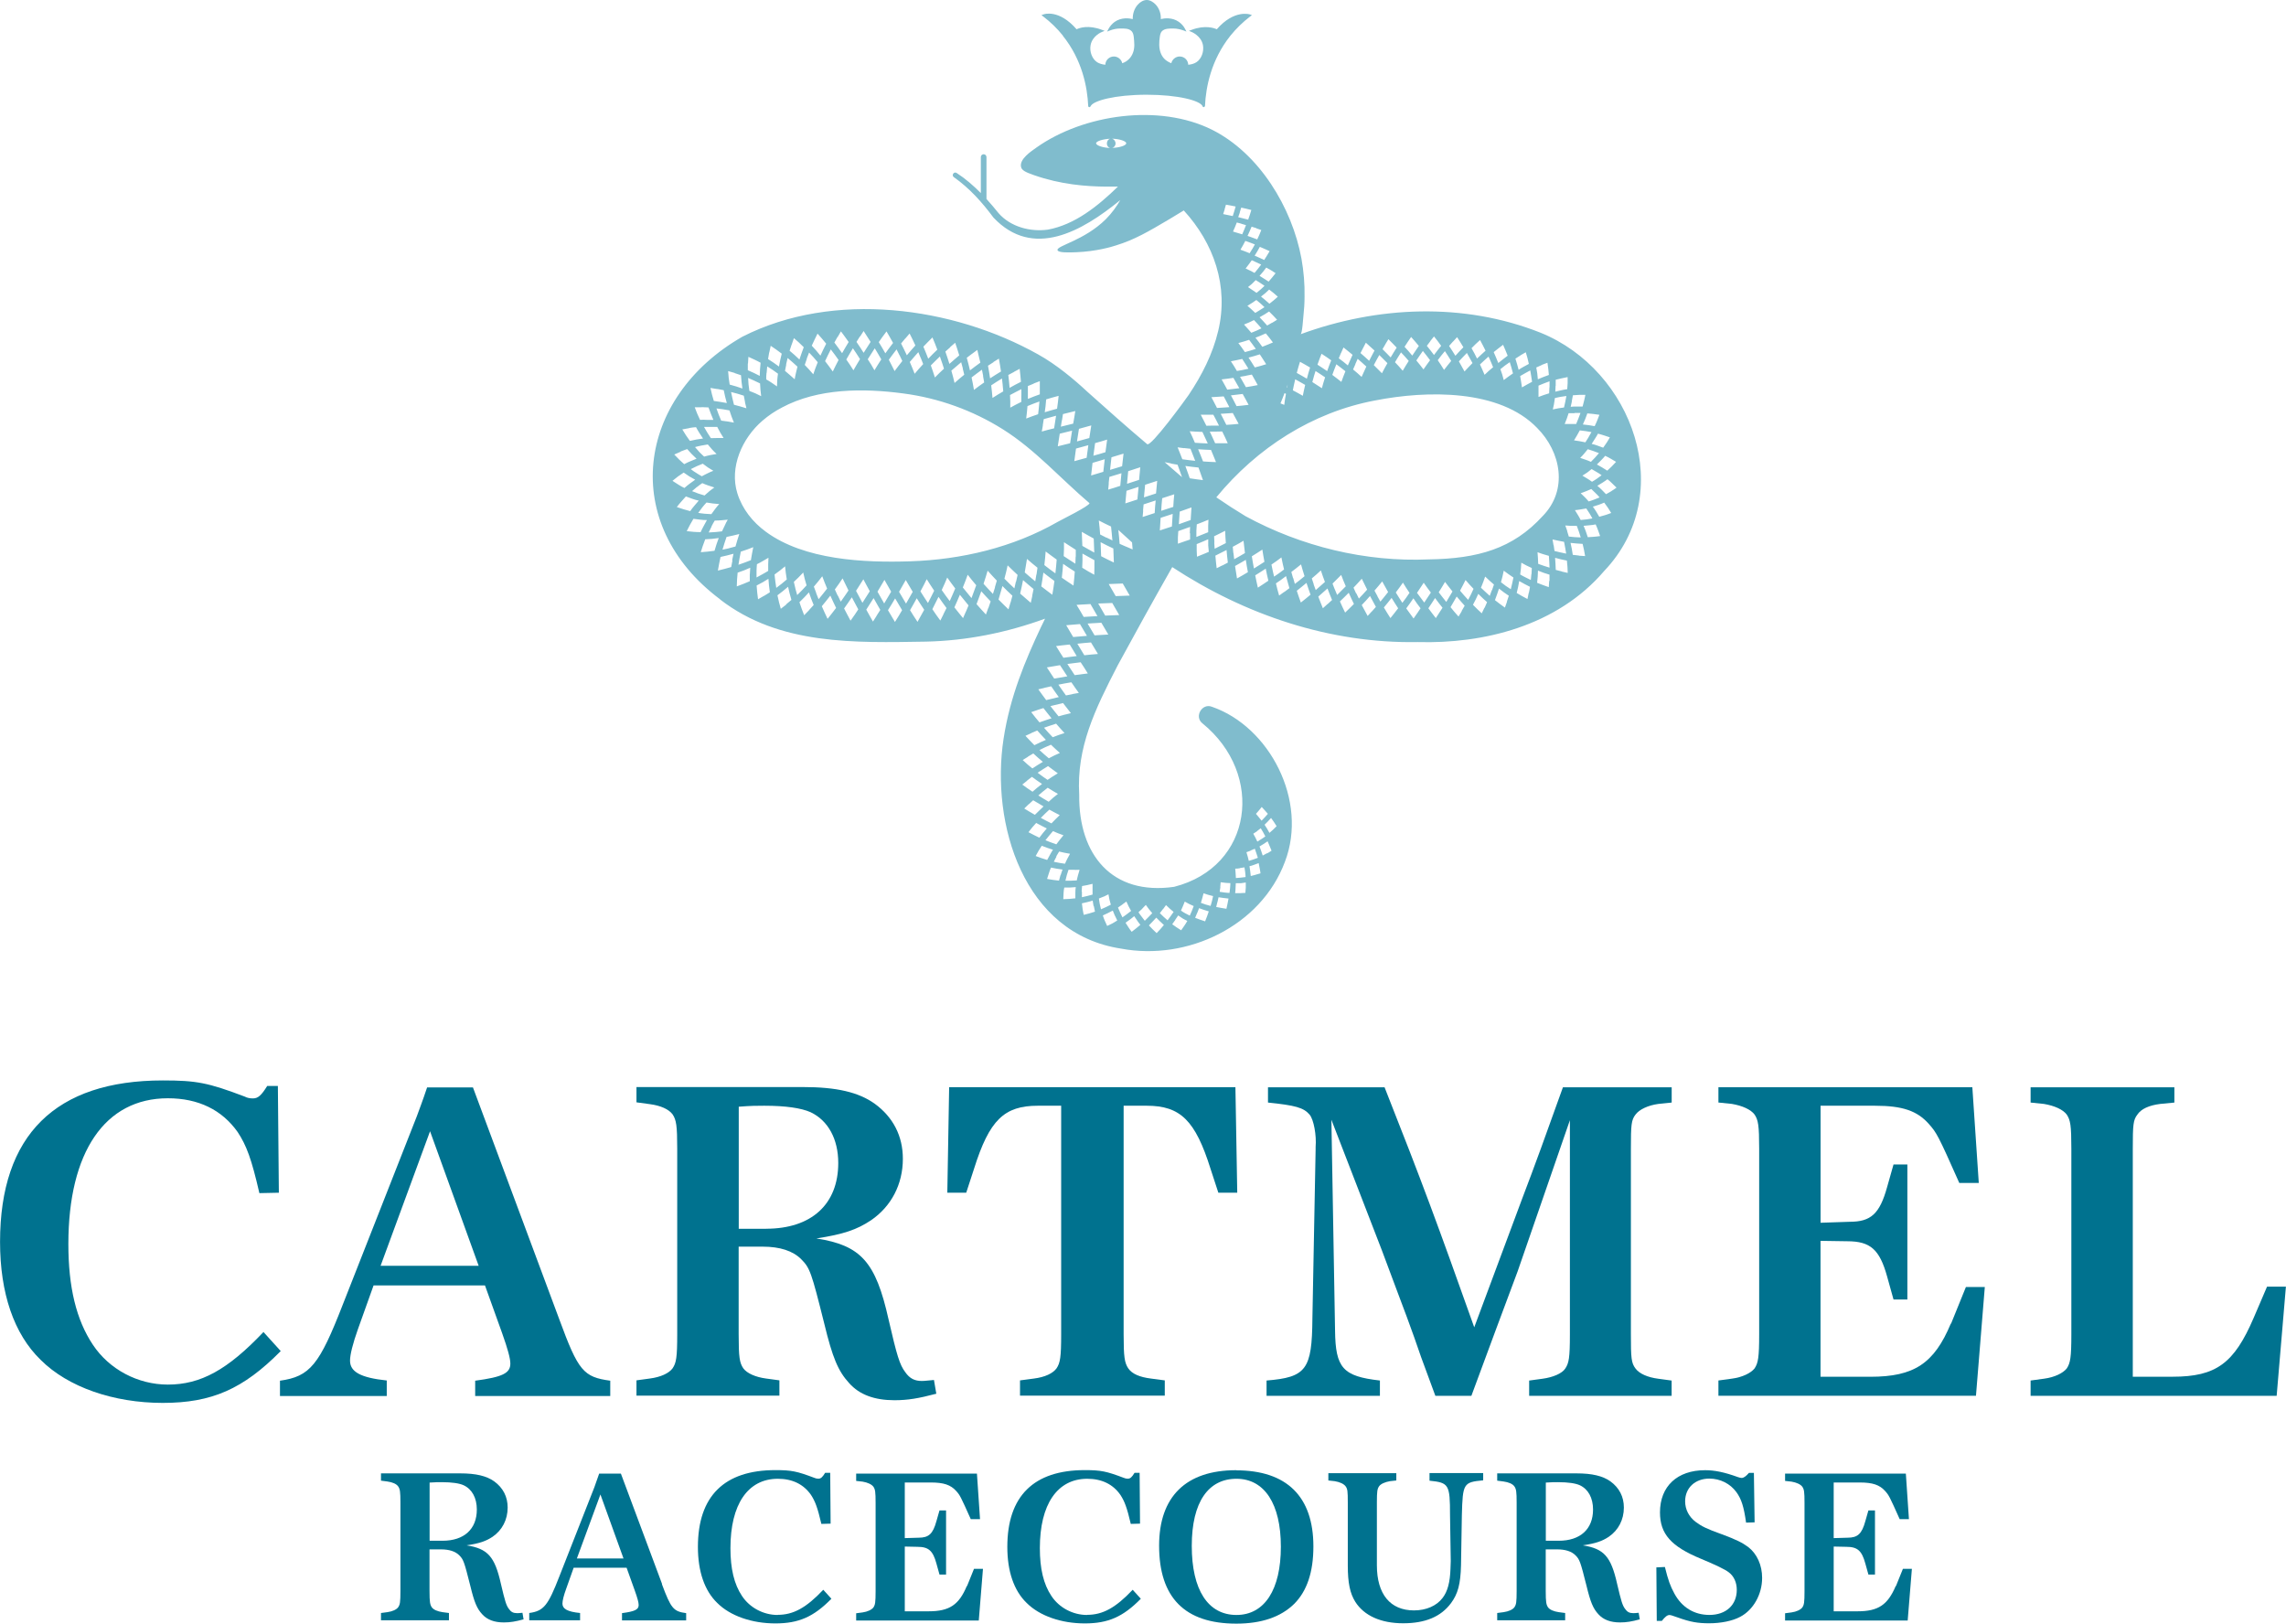 <svg viewBox="0 0 511.63 363.38" xmlns="http://www.w3.org/2000/svg" id="Layer_1"><defs><style>.cls-1{fill:#00728f;}.cls-2{fill:#80bccd;}</style></defs><path d="M237.87,8c4.33,5.39,5.49,11.48,5.68,15.71,0,.16,.13,.28,.28,.28h0s.22-.09,.25-.19c.47-1.25,5.49-2.6,12.54-2.6s12.07,1.32,12.54,2.6c.03,.13,.16,.19,.25,.19h0s.28-.13,.28-.28c.19-4.23,1.38-10.32,5.68-15.71,1.29-1.6,2.79-3.07,4.45-4.33l.38-.28-.44-.16s-3.51-1.19-7.43,3.32c-.6-.28-2.63-1-5.64,.13l-.6,.22,.6,.25s2.13,.85,2.54,2.92c.28,1.47-.34,3.14-1.47,3.86-.53,.34-1.16,.5-1.82,.56-.03-1.03-.88-1.85-1.91-1.85-.91,0-1.69,.66-1.88,1.51-.63-.25-1.19-.6-1.6-1.03-.69-.75-1.07-1.79-1.1-3.07,0-.6,.03-1.22,.13-1.82,.06-.44,.16-.91,.47-1.25,.63-.63,1.66-.6,2.57-.6,.78,0,1.57,.19,2.29,.44l.63,.25-.31-.6c-.34-.66-.82-1.16-1.38-1.57-1.51-1.07-3.26-.82-4.05-.63,.06-1.19-.34-2.35-1.1-3.2-.6-.66-1.35-1.07-2.04-1.07s-1.44,.38-2.04,1.07c-.75,.85-1.13,2.01-1.1,3.2-.78-.19-2.54-.44-4.05,.63-.56,.41-1.03,.94-1.38,1.57l-.31,.6,.63-.25c.75-.28,1.51-.44,2.29-.44,.91,0,1.94-.06,2.57,.6,.31,.34,.41,.78,.47,1.25,.06,.6,.13,1.19,.13,1.82,0,1.29-.41,2.32-1.1,3.07-.44,.47-.97,.82-1.6,1.03-.19-.85-.97-1.51-1.88-1.51-1.03,0-1.88,.82-1.91,1.85-.66-.06-1.32-.25-1.82-.56-1.13-.72-1.76-2.38-1.47-3.86,.41-2.07,2.45-2.89,2.54-2.92l.6-.25-.6-.22c-3.01-1.16-5.05-.44-5.68-.13-3.95-4.55-7.31-3.39-7.43-3.32l-.44,.16,.38,.28c1.66,1.25,3.17,2.73,4.45,4.33h-.03Z" class="cls-2"></path><path d="M161.16,134.16c13.3,10.29,30.23,9.69,46.04,9.44,9.09-.19,18.13-2.01,26.69-5.14-.28,.63-.6,1.25-.91,1.88-3.51,7.46-6.93,15.56-8.37,24.99-2.92,19.04,4.42,43.65,26.31,46.98,14.77,2.79,31.3-5.02,36.66-19.44,5.24-13.67-3.48-30.26-16.34-34.69-2.2-.88-4.05,2.23-2.1,3.73,13.96,11.35,11.29,32.08-6.37,36.57-13.89,1.98-21.39-7.18-21.23-20.6-.63-10.6,3.51-19.07,8.62-28.98,3.83-7.06,8.03-14.65,12.2-21.98,16.28,10.69,35.31,17.15,54.98,16.78,14.55,.41,31.11-3.51,41.71-15.93,16.43-17.28,6.43-44.94-14.27-53.31-17.25-6.84-36.5-5.96-53.69,.34,.38-.16,.56-3.64,.63-4.11,.16-1.44,.25-2.85,.25-4.3,.06-2.82-.19-5.68-.69-8.5-2.1-11.42-9.44-23.58-20.07-28.88-11.76-5.83-28.6-3.48-39.2,3.98-1.19,.85-3.95,2.63-3.48,4.42,.16,.63,.78,1.07,2.88,1.79,5.99,2.1,11.67,2.54,16.25,2.57h2.54c-4.52,4.39-9.66,8.53-15.71,9.63-3.92,.53-8.34-.63-11.01-3.7-.85-1.07-1.76-2.13-2.7-3.17v.31c0,.19-.06,.34-.19,.44,.13-.13,.19-.28,.19-.44v-9.69c0-.34-.28-.63-.63-.63s-.63,.28-.63,.63v8.06c-1.66-1.66-3.45-3.23-5.39-4.48-.63-.44-1.25,.5-.66,.91,3.51,2.48,6.27,5.55,8.88,9.06,8.84,9.35,19.79,3.1,28.38-3.92-.82,1.41-1.82,2.85-3.23,4.27-4.83,4.8-11.07,5.93-10.82,6.93,.16,.63,2.57,.53,4.27,.47,4.45-.19,7.81-1.19,8.78-1.51,4.2-1.29,7.28-3.1,12.01-5.9,.75-.44,1.85-1.13,3.2-1.94,6.71,7.34,10.1,16.9,7.71,26.94-1.22,5.17-3.67,9.97-6.62,14.36-.66,.97-8.47,11.7-9.28,11.01-4.55-3.83-8.97-7.78-13.39-11.73-2.85-2.67-6.96-6.12-11.04-8.37-19-10.66-45.69-14.36-66.17-3.95-23.8,13.64-27.63,41.87-4.95,58.8h-.03ZM245.31,32.08c0-.5,1.66-.97,3.17-1.03-.44,.09-.75,.53-.75,1.07,0,.5,.31,.91,.75,1-1.47-.03-3.14-.53-3.14-1.03h-.03Zm3.58,1.03c.44-.09,.78-.5,.78-1,0-.53-.34-.94-.78-1.07,1.51,.03,3.17,.5,3.17,1.03s-1.66,1-3.17,1.03Zm-84.96,92.33l-.28,1.47-1.47,.41-1.51,.38,.28-1.54,.31-1.51,1.47-.34,1.44-.38-.31,1.47,.06,.03Zm-3.42-29.92c.22,.44,.47,.85,.69,1.29l.75,1.22h-1.41l-1.44,.03-.78-1.22-.75-1.29h2.98l-.03-.03Zm-.16-4.11l1.47,.19,1.44,.25,.47,1.38,.53,1.35-1.41-.25-1.44-.19-.56-1.35-.5-1.38Zm-1.91,8.09l.94,1.1c.31,.34,.66,.69,1,1l-1.41,.25c-.47,.09-.91,.22-1.38,.34-.34-.31-.72-.66-1.07-1.03l-.97-1.1c.47-.13,.94-.25,1.44-.34l1.44-.25v.03Zm-1.16,4.27c.38,.28,.75,.56,1.16,.85,.41,.25,.82,.5,1.22,.75-.44,.16-.88,.34-1.29,.56-.44,.19-.85,.44-1.29,.66-.41-.22-.85-.47-1.25-.75-.41-.25-.85-.53-1.22-.85l1.35-.66c.44-.19,.88-.38,1.35-.56h-.03Zm-1.29,5.24c.38-.31,.75-.6,1.19-.88,.44,.19,.88,.38,1.35,.53s.91,.31,1.35,.44c-.38,.28-.78,.56-1.13,.85l-1.07,.94-1.41-.44c-.47-.16-.94-.34-1.38-.53l1.13-.97-.03,.06Zm2.1,3.45c.47,.09,.94,.16,1.44,.22l1.44,.13c-.31,.34-.63,.72-.91,1.1l-.85,1.16-1.47-.09c-.5-.03-.97-.13-1.47-.19l.88-1.19c.28-.38,.63-.75,.97-1.13h-.03Zm1.16,5.33c.22-.44,.47-.88,.72-1.29,.47,0,.97,0,1.47-.06l1.44-.13c-.25,.41-.47,.85-.66,1.29l-.63,1.32-1.47,.16-1.51,.09,.66-1.35-.03-.03Zm3.92,4.92l-1.47,.31,.44-1.44,.47-1.41,1.44-.31,1.41-.34-.44,1.38-.41,1.41-1.44,.38v.03Zm4.64,5.83v1.54l-1.44,.6-1.47,.56,.06-1.54,.13-1.54,1.41-.5,1.41-.6-.09,1.51v-.03Zm.5-4.64l-.25,1.47-1.38,.53-1.41,.5,.25-1.47,.28-1.47,1.41-.47,1.38-.53-.28,1.44Zm2.7,9.44l-1.35,.78-.19-1.54c-.06-.5-.09-1.03-.13-1.54,.44-.22,.88-.47,1.35-.72l1.29-.78,.13,1.51c.06,.5,.13,1,.19,1.51-.44,.28-.88,.56-1.32,.82l.03-.03Zm-1.69-4.05v-1.51c0-.5,.06-1,.09-1.51,.44-.22,.88-.44,1.29-.69l1.29-.75-.06,1.47v1.47c-.44,.28-.85,.5-1.29,.75l-1.32,.72v.03Zm4.2,.75c-.06-.5-.13-.97-.16-1.47l1.19-.88,1.16-.94,.16,1.47,.22,1.47-1.16,.97-1.19,.91-.22-1.51v-.03Zm2.45,5.27l-1.22,.94-.41-1.51-.34-1.51,1.22-.94,1.16-.97,.34,1.47,.41,1.47-1.19,1,.03,.03Zm2.04-3.64l-.34-1.44,1.07-1.03,1.03-1.07,.34,1.44,.41,1.44-1.03,1.1-1.07,1.07-.41-1.47v-.03Zm3.07,4.89l-1.1,1.13-.56-1.47-.5-1.44,1.1-1.1,1.03-1.1,.5,1.41,.56,1.41-1.03,1.13v.03Zm1.6-3.86l-.53-1.41,.97-1.16,.91-1.16,.53,1.38,.56,1.38-.94,1.19-.97,1.19-.56-1.41h.03Zm3.51,4.58l-.97,1.22-.66-1.41-.63-1.41,.97-1.19,.94-1.19,.63,1.38,.66,1.38-.94,1.22Zm1.29-3.98l-.63-1.38,.88-1.22,.85-1.25,.66,1.35,.66,1.35-.85,1.25-.88,1.25-.66-1.38-.03,.03Zm3.76,4.36l-.88,1.25-.72-1.35-.72-1.38,.88-1.25,.85-1.25,.72,1.35,.72,1.35-.85,1.29h0Zm1.79-2.73l-.72-1.35-.72-1.35,.82-1.29,.82-1.29,.72,1.35,.72,1.32-.82,1.29-.82,1.29v.03Zm3.17,2.89l-.82,1.29-.75-1.32-.75-1.35,.82-1.29,.82-1.29,.75,1.32,.75,1.32-.82,1.29v.03Zm1.69-2.76l-.75-1.32-.75-1.32,.78-1.32,.78-1.32,.75,1.32,.75,1.32-.78,1.32-.78,1.32Zm3.23,2.82l-.82,1.32-.78-1.32-.78-1.32,.82-1.32,.78-1.32,.78,1.32,.78,1.32-.78,1.32Zm1.66-2.79l-.78-1.32-.78-1.32,.75-1.32,.75-1.32,.78,1.32,.78,1.32-.75,1.32-.75,1.32Zm3.32,2.73l-.75,1.35-.85-1.29-.82-1.32,.75-1.32,.75-1.35,.82,1.29,.85,1.29-.75,1.35Zm1.57-2.89l-.85-1.29-.82-1.29,.72-1.35,.69-1.38,.82,1.29,.85,1.29-.69,1.38-.69,1.35h-.03Zm3.48,2.57l-.69,1.38-.91-1.25-.88-1.29,.69-1.38,.69-1.38,.88,1.25,.91,1.25-.69,1.38v.03Zm1.41-2.98l-.91-1.22-.88-1.25,.63-1.38,.6-1.41,.88,1.22,.91,1.22-.6,1.41-.63,1.41Zm3.61,2.38l-.63,1.44-.97-1.19-.97-1.22,.63-1.41,.6-1.41,.97,1.19,.97,1.19-.6,1.44v-.03Zm1.79-4.48l-.53,1.44-.97-1.19-.97-1.19,.56-1.41,.53-1.44,.94,1.19,.97,1.16-.53,1.44h0Zm3.23,3.64l-.53,1.47-1.07-1.16-1.03-1.16,.53-1.44,.53-1.44,1.03,1.13,1.07,1.13-.5,1.47h-.03Zm1.51-4.61l-.47,1.47-1.07-1.13-1.03-1.13,.47-1.47,.44-1.47,1.03,1.13,1.03,1.1-.44,1.51h.03Zm3.45,3.42l-.44,1.51-1.13-1.1-1.1-1.1,.44-1.51,.44-1.51,1.1,1.1,1.13,1.07-.41,1.51-.03,.03Zm1.22-4.7l-.34,1.51-1.13-1.07-1.1-1.1,.38-1.47,.34-1.51,1.1,1.07,1.13,1.07-.34,1.51h-.03Zm3.67,3.2l-.34,1.54-1.19-1.03-1.19-1.03,.34-1.51,.31-1.51,1.16,1,1.19,1-.31,1.54h.03Zm.91-4.77l-.25,1.51-1.19-1-1.16-1,.25-1.51,.25-1.51,1.16,1,1.19,.97-.22,1.54h-.03Zm1.1,2.63l.25-1.54,.22-1.54,1.22,.94,1.25,.94-.22,1.54-.25,1.54-1.25-.94-1.22-.94Zm10.51-8.31l-1.32-.75-.06-1.57-.06-1.57,1.32,.75,1.35,.75,.06,1.57,.06,1.57-1.35-.75Zm1.38,2.51v1.6l-.03,1.6-1.35-.75-1.35-.82,.06-1.57v-1.6l1.35,.75,1.35,.75-.03,.03Zm-2.45,9.85l1.57-.09,.78,1.35,.78,1.35-1.54,.09-1.54,.09-.78-1.35-.82-1.35,1.54-.09Zm-.78,4.39l.78,1.32,.78,1.32-1.54,.13-1.54,.13-.78-1.32-.78-1.32,1.54-.13,1.54-.13Zm-.97-15.08l-.06,1.57-1.32-.85-1.29-.85,.06-1.57v-1.54l1.32,.85,1.32,.85v1.54h-.03Zm-1.51,2.48l1.32,.85-.13,1.57-.16,1.57-1.32-.88-1.29-.88,.16-1.57,.13-1.54,1.29,.88Zm-1.32,17.34l1.51-.16,.78,1.29,.78,1.29-1.51,.19-1.47,.19-.82-1.29-.82-1.32,1.51-.19h.03Zm.97,6.96l-1.47,.25-1.47,.25-.82-1.25-.82-1.25,1.47-.25,1.47-.25,.82,1.25,.82,1.25Zm-2.51-24.62l-.16,1.57-1.25-.91-1.22-.94,.16-1.51,.13-1.54,1.22,.91,1.25,.91-.13,1.54v-.03Zm-2.54,27.16l1.44-.31,.85,1.22,.85,1.19-1.41,.34-1.41,.34-.88-1.19-.88-1.22,1.44-.34v-.03Zm1.38,12.76l1,.94,1,.91-1.25,.56-1.22,.63-1.07-.91-1.03-.94,1.29-.63,1.29-.56h0Zm-.6-2.73l-.94-1.07,1.35-.47,1.35-.44,.94,1.07,.94,1.03-1.32,.44-1.32,.5-.97-1.03-.03-.03Zm-.03,7.53l1.1,.82,1.07,.78-1.16,.72-1.13,.75-1.13-.78-1.1-.82,1.16-.75,1.16-.72h.03Zm-1.16,5.68l1.07-.85,1.16,.72,1.13,.66-1.07,.85-1,.91-1.16-.69-1.16-.72,1.03-.88h0Zm1.44,4.05l1.16,.63,1.16,.6-.94,.91-.91,.94-1.19-.6-1.19-.63,.94-.94,.97-.91h0Zm.78,4.8l1.19,.5,1.19,.44-.82,1-.78,1.03-1.22-.44-1.22-.47,.82-1.03,.85-1v-.03Zm.75,5.68l.66-1.1,1.22,.28c.41,.09,.82,.16,1.22,.22l-.6,1.1c-.19,.38-.38,.75-.53,1.13-.41-.06-.85-.13-1.25-.19l-1.25-.25c.19-.38,.38-.78,.6-1.16l-.06-.03Zm1.91-31.74l-1.38,.38-.91-1.13-.91-1.16,1.41-.34,1.41-.34,.88,1.13,.88,1.13-1.38,.34Zm-6.15-1.03l1.38-.44,.91,1.16,.91,1.13-1.35,.44-1.35,.47-.94-1.13-.91-1.16,1.38-.47h-.03Zm-1.32,5.14l1.32-.56,.97,1.07,.97,1.03c-.44,.19-.88,.38-1.29,.56l-1.29,.63-1-1.03-1-1.07,1.32-.6v-.03Zm-.78,5.3l1.22-.72,1.07,.97,1.07,.91-1.19,.72-1.16,.75-1.1-.91-1.07-.97,1.22-.75h-.06Zm-.19,5.36l1.1-.85,1.13,.82,1.13,.78-1.1,.85-1.03,.88-1.16-.78-1.13-.82,1.1-.88h-.03Zm.38,5.3l1-.91,1.16,.69,1.16,.69-.97,.94-.97,.94-1.19-.69-1.19-.72,.97-.94h.03Zm-.06,6.24l.85-1.07,.88-1,1.19,.63,1.19,.6-.85,1-.82,1.07-1.22-.6-1.22-.63h0Zm1.6,5.36l.66-1.19c.22-.38,.47-.75,.72-1.13l1.25,.47,1.25,.41c-.22,.38-.47,.75-.66,1.13l-.63,1.16-1.29-.41-1.29-.47-.03,.03Zm5.58,4.23l-.34,1.25-1.32-.16c-.44-.06-.91-.13-1.35-.22l.41-1.29c.13-.41,.28-.85,.47-1.25,.41,.09,.88,.19,1.29,.25l1.29,.19c-.16,.41-.28,.82-.41,1.22h-.03Zm3.32,3.92v1.29l-1.35,.13c-.44,.03-.91,.06-1.35,.06l.06-1.32c.03-.44,.06-.85,.16-1.29h1.32l1.25-.09c-.06,.44-.09,.85-.09,1.25v-.03Zm40.36-3.98l-1.1,.28-.13-1.13-.16-1.07c.38-.06,.69-.19,1.03-.31l1.03-.38,.22,1.13c.06,.38,.16,.78,.19,1.16l-1.1,.31h0Zm2.54-4.83l-.97,.53-.34-1.03c-.13-.34-.22-.66-.38-1l.91-.56,.91-.6,.44,1.03,.44,1.07c-.31,.22-.66,.41-.97,.6l-.03-.03Zm.91-7.87l.63,.88,.6,.94-.78,.78-.82,.72-.53-.94-.56-.88,.75-.75,.72-.78v.03Zm-2.73-1.69l.63-.78,.69,.75,.69,.78-.69,.78-.72,.75-.63-.78-.63-.75,.66-.75h0Zm-.41,4.61l.82-.63,.53,.88,.5,.94c-.28,.22-.6,.41-.88,.6l-.91,.56-.44-.91-.47-.85,.85-.56v-.03Zm-1.47,4.36l.97-.41,.34,1,.34,1.03-1.03,.38-1,.31-.25-1-.28-.94,.94-.34-.03-.03Zm-2.38,3.92l1.03-.16,.16,1.07c.06,.38,.06,.72,.09,1.1l-1.1,.13-1.07,.09-.06-1.07-.09-1.03c.34,0,.72-.03,1.03-.09v-.03Zm-.97,4.52l.06-1.13h1.13l1.1-.16v1.16l-.09,1.16-1.16,.06h-1.13c.06-.38,.09-.75,.09-1.13v.03Zm-3.42-.28l.09-1.07,1.07,.13c.38,.03,.72,.06,1.1,.06,0,.38-.03,.72-.06,1.1l-.13,1.1c-.38,0-.72-.06-1.1-.09l-1.1-.16,.16-1.07h-.03Zm-.63,3.39l.25-1.1,1.1,.16,1.13,.13-.22,1.13-.25,1.16-1.16-.19-1.13-.22,.28-1.13v.06Zm-3.39-.91l.28-1.07,1.07,.34,1.07,.28-.25,1.1-.31,1.1-1.1-.31-1.07-.38,.31-1.07Zm-1.13,3.32l.41-1.07,1.07,.38,1.1,.34-.38,1.1-.44,1.13-1.13-.38c-.38-.13-.72-.28-1.1-.41l.44-1.07,.03-.03Zm-3.2-1.54l.41-1c.31,.19,.66,.34,.97,.53l1.03,.47-.41,1.07-.47,1.07-1.03-.53c-.34-.19-.66-.38-.94-.6l.44-1h0Zm-1.72,3.07l.66-.97c.31,.22,.63,.44,.97,.66s.72,.38,1.07,.56c-.19,.34-.41,.72-.66,1.07l-.72,1.03c-.34-.22-.69-.44-1.03-.66l-.97-.69,.69-.97v-.03Zm-2.73-2.38l.66-.91,.82,.78,.88,.75-.66,.94-.69,.94-.88-.78-.85-.82,.69-.91h.03Zm-1.54,1.88l.85,.85,.88,.82-.78,.91-.85,.91c-.31-.28-.6-.56-.88-.85l-.85-.88,.85-.88c.28-.28,.53-.56,.82-.88h-.03Zm-3.1-2.01l.78-.82c.22,.31,.44,.63,.69,.94l.75,.91-.82,.85-.85,.85-.72-.94c-.25-.31-.47-.63-.69-.97,.28-.25,.56-.5,.85-.78v-.03Zm-1.16,2.67c.22,.34,.47,.66,.72,.97-.31,.28-.63,.53-.94,.78l-1,.78c-.25-.31-.5-.66-.72-1l-.66-1.03,1-.72c.31-.22,.63-.5,.94-.75l.69,1-.03-.03Zm-3.32-3.58l.91-.66c.16,.38,.31,.69,.5,1.07l.56,1.03-.94,.72c-.31,.22-.66,.5-1,.72l-.53-1.1-.47-1.1,.97-.66v-.03Zm-1.66,2.48l.53,1.1-1.1,.66-1.16,.56-.53-1.16c-.16-.38-.31-.78-.44-1.19,.38-.16,.75-.34,1.13-.53l1.1-.56,.47,1.16v-.03Zm-2.51-4.23l1.07-.53,.22,1.16c.09,.41,.19,.78,.31,1.16-.34,.19-.72,.38-1.07,.53l-1.13,.5-.28-1.19-.19-1.22,1.1-.44-.03,.03Zm-2.2,2.1l.25,1.25-1.22,.38-1.29,.34c-.09-.44-.19-.85-.25-1.29l-.16-1.29,1.22-.28c.41-.09,.82-.22,1.19-.34l.19,1.22h.06Zm-2.73-3.26l.09-1.22,1.19-.22c.38-.09,.75-.16,1.16-.28v2.41l-1.16,.31-1.22,.28v-1.25l-.06-.03Zm-.47-4.83l-.34,1.16c-.13,.41-.19,.82-.28,1.19-.41,.03-.85,.06-1.25,.06h-1.29c.09-.44,.19-.82,.31-1.25l.38-1.19h1.22c.41,.06,.82,0,1.19,0l.06,.03Zm-1.6-39.33l-1.44,.28-.85-1.19-.85-1.22,1.44-.28,1.47-.25,.82,1.19,.85,1.19-1.44,.25v.03Zm1.98-4.45l-1.47,.19-.82-1.25-.82-1.25,1.47-.19,1.51-.19,.82,1.25,.78,1.25-1.51,.19h.03Zm2.2-4.42l-1.51,.16-.78-1.29-.78-1.29,1.51-.16,1.54-.13,.78,1.29,.78,1.29-1.51,.13h-.03Zm2.32-4.39l-1.54,.09-.78-1.32-.78-1.32,1.54-.09,1.54-.09,.78,1.32,.78,1.32-1.54,.09Zm2.41-4.39l-1.57,.06-.78-1.35-.78-1.35,1.57-.06,1.57-.06,.78,1.35,.78,1.35-1.57,.06Zm-1.29-17.37l-1.41-.72-.13-1.57-.16-1.47h0v-.09l1.35,.69,1.38,.66,.16,1.54,.13,1.47,.09,.13-1.44-.69,.03,.06Zm1.54,2.41l.06,1.57,.06,1.57-1.44-.69-1.41-.72-.06-1.57-.06-1.57,1.41,.72,1.44,.69Zm2.1,10.6l-1.57,.06-.78-1.35-.78-1.35,1.57-.06,1.57-.06,.78,1.35,.78,1.35-1.57,.06Zm.75-11.01l-1.44-.63-.13-1.57-.16-1.54c1.03,.94,2.04,1.88,3.07,2.79,.03,.53,.09,1.03,.13,1.57l-1.47-.63h0Zm14.33-3.01v1.41l-1.38,.47-1.35,.47v-1.41l.09-1.41,1.32-.47,1.32-.47-.06,1.41h.06Zm.22-4.36l-.09,1.41-1.32,.47-1.32,.47,.09-1.41,.09-1.41,1.32-.47,1.32-.47-.09,1.41Zm-.28-7.9l-.5-1.41-.5-1.38,1.47,.19,1.47,.16,.5,1.41,.5,1.41-1.47-.19-1.47-.22v.03Zm4.17,9.28l-.06,1.38v1.38l-1.32,.53-1.32,.53v-1.41l.09-1.41,1.29-.5,1.29-.53,.03,.03Zm-1.25,7.71l-1.32,.53-.06-1.41v-1.41l1.29-.53,1.29-.56v1.41l.13,1.41-1.32,.56Zm.03-20.82l-.53-1.35-.56-1.35,1.44,.09,1.44,.06,.56,1.35,.56,1.38-1.44-.06-1.44-.09-.03-.03Zm76.02,12.26c-6.68,7.31-14.52,9.53-25.47,9.69-14.18,.63-28.57-2.89-41.02-9.66-2.23-1.35-4.42-2.76-6.55-4.23,9.09-11.07,21.51-19.04,35.5-21.67,11.79-2.32,27.94-2.51,36.28,6.12,5.39,5.39,6.99,13.92,1.25,19.76h0Zm1.54,11.54l-1.29-.41-1.25-.44-.06-1.32-.09-1.29c.41,.16,.82,.31,1.25,.44l1.29,.38,.09,1.35,.06,1.35v-.06Zm-64.67-51.93l1.16-.5,.82,1,.78,1.03-1.19,.5-1.19,.47-.75-1.03-.78-1,1.19-.47h-.03Zm-2.07-.63l-.82-.94-.82-.91,1.13-.47,1.1-.53,.85,.91,.82,.94-1.13,.53-1.16,.47h.03Zm1.88,4.8l.72,1.1,.72,1.13-1.25,.38-1.29,.34-.69-1.1-.72-1.1,1.25-.34,1.25-.38v-.03Zm2.76-7.06l-1.1,.63-.85-.94-.85-.91,1.1-.63c.38-.22,.69-.44,1.03-.66l.91,.91,.88,.94-1.07,.66h-.06Zm-2.73-2.82l-1.03,.63-.88-.82-.88-.78,1.03-.63,.97-.66,.94,.78,.88,.82-1.03,.66Zm-.75-3.86l-.97-.66-.94-.63,.91-.75,.82-.82,1,.63,.97,.66-.88,.82-.91,.75h0Zm-.41-4.45l-1.03-.53-1-.47,.69-.91,.69-.94,1.03,.47,1.07,.5-.72,.94-.75,.91,.03,.03Zm-.53-5.39l-.6,.97-1.03-.41-1.03-.38,.56-.97,.53-1,1.07,.38,1.07,.41-.56,1h0Zm-1.91,20.73l1.19-.38,.75,1,.75,1.03-1.22,.38-1.22,.34-.72-1.03-.75-1,1.22-.34h0Zm-.34,3.92l.69,1.07,.69,1.1-1.29,.28-1.29,.22-.66-1.1-.69-1.07,1.29-.25,1.29-.28-.03,.03Zm.85,3.73l1.29-.25,.66,1.16,.66,1.19-1.32,.25-1.32,.22-.66-1.16-.66-1.16,1.29-.22,.06-.03Zm-.75,4.11l.66,1.19,.66,1.22-1.35,.16-1.35,.13-.63-1.22-.63-1.19,1.35-.16,1.35-.16-.06,.03Zm-2.23,4.23l.66,1.22,.66,1.22-1.38,.13-1.38,.09-.63-1.25-.63-1.22,1.38-.09,1.38-.09h-.06Zm-2.35,4.17l.63,1.29,.6,1.32h-2.82l-.6-1.32-.6-1.29h1.41l1.41-.03-.03,.03Zm-1.76,24.81l-.06-1.38,1.22-.6,1.25-.63,.06,1.38,.09,1.38-1.25,.63-1.25,.63-.09-1.38,.03-.03Zm1.76,5.14l-1.25,.63-.16-1.41-.13-1.41,1.25-.63,1.25-.63,.13,1.41,.16,1.41-1.25,.66v-.03Zm2.48-2.79l-.13-1.38,1.22-.66,1.19-.69,.16,1.38,.16,1.38-1.19,.69-1.22,.69-.16-1.38-.03-.03Zm2.04,5.02l-1.22,.69-.22-1.41-.22-1.38,1.22-.69,1.19-.69,.22,1.38,.25,1.38-1.22,.72h0Zm2.32-2.92l-.22-1.35,1.19-.75,1.16-.75,.22,1.35,.25,1.38-1.16,.75-1.19,.75-.25-1.38Zm2.32,4.89l-1.19,.78-.31-1.38-.28-1.38,1.19-.75,1.16-.75,.28,1.35,.31,1.35-1.16,.78h0Zm2.13-3.04l-.28-1.35,1.13-.78,1.1-.82,.28,1.35,.31,1.35-1.1,.82-1.13,.78-.31-1.35Zm2.57,4.77l-1.13,.82-.38-1.35-.34-1.38,1.13-.78,1.13-.85,.38,1.35,.38,1.35-1.13,.85h-.03Zm1.98-3.11l-.38-1.35,1.1-.85,1.07-.85,.38,1.32,.41,1.32-1.07,.88-1.1,.85-.38-1.35-.03,.03Zm2.85,4.61l-1.1,.88-.47-1.32-.44-1.32,1.1-.88,1.07-.88,.44,1.32,.47,1.32-1.07,.88Zm1.79-3.2l-.44-1.32,1.03-.88,1-.91,.44,1.29,.47,1.29-1.03,.91-1.03,.91-.47-1.29h.03Zm3.07,4.42l-1.03,.94-.53-1.32-.5-1.29,1.03-.91,1.03-.91,.5,1.29,.53,1.29-1.03,.94v-.03Zm1.63-3.29l-.5-1.29,.97-.97,.97-.97,.5,1.29,.53,1.25-.97,.97-.97,.97-.53-1.29v.03Zm3.32,4.23l-1,.97-.6-1.25-.56-1.25,1-.97,.97-.97,.56,1.25,.6,1.25-.97,.97Zm1.44-3.36l-.56-1.25,.94-1,.91-1,.6,1.22,.6,1.22-.91,1-.94,1-.6-1.22-.03,.03Zm3.54,4.05l-.94,1.03-.66-1.22-.66-1.22,.94-1,.91-1.03,.66,1.22,.66,1.22-.91,1.03v-.03Zm1.25-3.42l-.66-1.22,.88-1.03,.85-1.03,.66,1.19,.66,1.19-.85,1.07-.88,1.07-.66-1.19v-.03Zm3.79,3.83l-.88,1.1-.75-1.19-.72-1.19,.88-1.07,.85-1.07,.72,1.16,.75,1.16-.85,1.1Zm1.79-2.32l-.75-1.16-.72-1.16,.82-1.1,.78-1.1,.72,1.16,.75,1.13-.78,1.13-.82,1.1Zm3.29,2.38l-.78,1.13-.82-1.13-.82-1.13,.82-1.13,.78-1.13,.78,1.13,.82,1.1-.75,1.13-.03,.03Zm1.63-2.41l-.82-1.1-.82-1.1,.75-1.13,.75-1.13,.78,1.1,.82,1.1-.75,1.13-.75,1.13h.03Zm3.32,2.29l-.75,1.16-.85-1.1-.82-1.1,.75-1.13,.75-1.16,.82,1.1,.85,1.07-.75,1.16Zm1.57-2.48l-.85-1.07-.82-1.07,.72-1.16,.69-1.16,.82,1.07,.85,1.07-.69,1.16-.69,1.16h-.03Zm3.48,2.1l-.72,1.19-.91-1.03-.88-1.07,.69-1.19,.69-1.19,.88,1.03,.91,1.03-.69,1.19,.03,.03Zm1.41-2.57l-.91-1-.88-1.03,.63-1.19,.6-1.19,.88,1,.91,.97-.56,1.22-.63,1.22h-.03Zm3.67,1.79l-.6,1.25-1-.94-.97-.97,.63-1.22,.56-1.22,.97,.94,1,.91-.56,1.29-.03-.03Zm1.66-3.95l-.47,1.29-1-.91-.97-.91,.5-1.25,.44-1.25,.97,.91,1,.88-.44,1.29-.03-.03Zm3.39,2.6l-.47,1.32-1.13-.82-1.1-.85,.47-1.29,.44-1.29,1.07,.82,1.13,.78-.44,1.32h.03Zm1.16-4.11l-.31,1.32-1.13-.75-1.07-.82,.34-1.29,.28-1.29,1.07,.78,1.1,.75-.28,1.32v-.03Zm3.7,2.13l-.28,1.38-1.22-.66-1.19-.69,.31-1.32,.25-1.35,1.19,.66c.41,.22,.82,.44,1.22,.63-.06,.47-.16,.91-.25,1.38l-.03-.03Zm.6-4.23l-.13,1.35-1.22-.6c-.41-.19-.78-.41-1.16-.63,.06-.44,.09-.88,.16-1.32l.09-1.32,1.16,.63,1.19,.56-.06,1.35-.03-.03Zm3.98,1.57l-.09,1.38-1.32-.47-1.29-.5,.13-1.38,.06-1.35,1.29,.5,1.29,.41v1.38l-.06,.03Zm.97-8l-.22-1.29,1.29,.28,1.29,.25,.25,1.32,.22,1.32-1.32-.28-1.29-.31-.19-1.32-.03,.03Zm1.82,5.86l-1.32-.34-.06-1.35-.09-1.35,1.32,.34,1.32,.28,.13,1.38,.06,1.38-1.35-.31v-.03Zm1.25-9.06l-.44-1.22,1.29,.09h1.29l.47,1.29,.41,1.29-1.35-.06-1.32-.13-.38-1.25h.03Zm4.8-6.59c-.28-.34-.56-.66-.88-.97l-.91-.88c.41-.13,.78-.28,1.19-.44l1.19-.5,.94,.91c.31,.31,.66,.63,.91,.97l-1.25,.5c-.41,.16-.82,.28-1.22,.41h.03Zm.85,3.79l-1.32,.22c-.44,.06-.88,.09-1.32,.13-.19-.38-.41-.78-.63-1.13l-.66-1.07c.44-.03,.85-.09,1.25-.16l1.29-.22,.72,1.1c.22,.38,.47,.78,.66,1.16v-.03Zm-.09-8.19c-.34-.25-.69-.5-1.07-.72l-1.1-.66c.34-.22,.72-.47,1.07-.69l1-.78,1.13,.66c.41,.22,.75,.47,1.1,.72l-1.07,.78c-.34,.25-.72,.47-1.1,.69h.03Zm-.28-4.48c-.41-.19-.78-.34-1.19-.47l-1.19-.41c.31-.31,.6-.6,.88-.94l.82-1,1.25,.41c.44,.16,.82,.31,1.25,.47l-.88,1c-.28,.31-.6,.63-.91,.94h-.03Zm-.53-5.46l-.69,1.1-1.29-.25-1.25-.19,.66-1.1c.22-.38,.44-.75,.63-1.13l1.29,.16,1.32,.22-.66,1.16v.03Zm-2.13,26.44l-1.38-.16-.22-1.35-.28-1.32,1.35,.13,1.35,.09,.31,1.35,.25,1.38-1.38-.09v-.03Zm3.36-4.2l-1.38,.09-.44-1.29c-.16-.41-.31-.85-.5-1.25l1.35-.13c.44-.03,.91-.09,1.35-.19,.19,.44,.38,.85,.53,1.29l.47,1.32c-.47,.06-.94,.13-1.41,.16h.03Zm2.54-4.86l-1.35,.38-.69-1.16c-.22-.38-.5-.75-.75-1.1l1.29-.41c.44-.16,.85-.31,1.25-.5,.28,.38,.56,.75,.82,1.13l.75,1.19c-.44,.16-.88,.34-1.32,.47Zm1.38-5.36l-1.22,.69-.94-.97c-.31-.31-.66-.63-1-.91l1.13-.69c.38-.25,.78-.5,1.13-.78,.38,.28,.72,.6,1.03,.91l1,.97c-.38,.28-.75,.53-1.16,.78h.03Zm1.03-6.55c-.31,.34-.66,.69-.97,1.03l-1,.94-1.16-.72c-.38-.22-.75-.44-1.16-.66l.94-.94c.31-.31,.63-.66,.91-1,.44,.19,.82,.41,1.22,.63l1.22,.72h0Zm-1.38-5.49c-.22,.41-.47,.78-.72,1.19l-.78,1.13-1.29-.47c-.41-.16-.85-.28-1.29-.38l.72-1.13c.25-.38,.47-.75,.69-1.16,.44,.13,.88,.22,1.32,.38l1.32,.44h.03Zm-5.08-5.36l1.35,.13,1.38,.19-.5,1.29c-.19,.41-.34,.85-.56,1.25-.44-.09-.88-.16-1.32-.22l-1.32-.16,.53-1.22,.47-1.25h-.03Zm-3.45-2.73l.25-1.32,1.38-.09h1.41c-.06,.41-.19,.85-.28,1.29l-.34,1.32h-1.35c-.44,0-.88,0-1.32,.06l.28-1.25h-.03Zm.63,2.63h1.32l-.47,1.25-.5,1.22h-2.57l.47-1.19,.41-1.22h1.32l.03-.06Zm-4.23-6.08v-1.35l1.32-.31,1.35-.28v1.35c-.03,.44-.06,.88-.09,1.35-.44,.06-.91,.16-1.35,.25l-1.32,.31,.06-1.32h.03Zm-.38,4.01c.09-.44,.13-.82,.19-1.25,.41-.09,.88-.22,1.29-.28l1.29-.19-.25,1.32-.28,1.25-1.29,.19-1.22,.25,.28-1.25v-.03Zm-1.03-3.64l-.06,1.32-1.19,.38c-.38,.13-.78,.28-1.19,.44v-2.54l1.22-.5,1.25-.47v1.32l-.03,.06Zm-1.69-5.05l1.25-.47,.19,1.38,.13,1.35-1.25,.47-1.22,.5-.13-1.35-.22-1.29,1.25-.56v-.03Zm-2.38,2.54l.19,1.25-1.16,.63-1.1,.63-.19-1.25-.22-1.29,1.1-.63,1.16-.63,.22,1.29Zm-2.41-4.67l1.19-.69c.13,.44,.25,.85,.38,1.29l.31,1.32-1.16,.63c-.38,.19-.75,.44-1.13,.69l-.34-1.25-.38-1.25,1.13-.72h0Zm-2.01,2.79l.34,1.25-1.07,.75-1,.75-.34-1.25-.41-1.19,1.03-.82,1.07-.75,.38,1.25h0Zm-2.95-4.33l1.07-.82,.53,1.22,.5,1.22-1.07,.82-1.03,.82-.5-1.22-.53-1.22,1.03-.82Zm-1.66,2.98l.5,1.22-.97,.82-.94,.88-.5-1.16-.53-1.16,.94-.88,.97-.88c.19,.38,.38,.78,.53,1.19v-.03Zm-3.39-3.98l.97-.88,.63,1.19,.6,1.19-.97,.88-.94,.88-.6-1.19-.63-1.13,.94-.94Zm-1.35,3.14l.63,1.13-.91,.94-.88,.94-.63-1.13-.63-1.13,.88-.94,.91-.94,.63,1.13Zm-3.73-3.67l.91-1,.72,1.13,.69,1.13-.91,.94-.88,.97-.69-1.1-.72-1.1,.88-1v.03Zm-1.82,2.13l.72,1.1,.69,1.1-.82,1-.78,1-.69-1.1-.72-1.07,.78-1.03,.82-1Zm-3.26-2.26l.82-1.03,.82,1.03,.78,1.07-.82,1.03-.78,1.03-.78-1.03-.82-1.03,.78-1.03v-.03Zm-1.66,2.23l.82,1.03,.78,1.03-.75,1.03-.72,1.03-.78-1-.82-1,.72-1.07,.75-1.07Zm-3.39-2.04l.75-1.1,.88,1,.85,1-.75,1.1-.72,1.07-.85-1-.88-.97,.72-1.1h0Zm-1.51,2.35l.88,.94,.85,.97-.69,1.1-.66,1.1-.85-.97-.88-.94,.66-1.1,.69-1.1Zm-3.51-1.82l.69-1.13,.94,.94,.91,.94-.69,1.1-.66,1.1-.91-.94-.91-.91,.66-1.13-.03,.03Zm-1.35,2.41l.91,.91,.91,.91-.63,1.13-.6,1.13-.91-.91-.91-.91,.6-1.13,.63-1.13Zm-3.61-1.6l.6-1.16,.97,.88,.97,.88-.6,1.13-.6,1.16-.97-.88-.97-.85,.6-1.16Zm-1.76,3.64l.53-1.19,.97,.85,.97,.88-.53,1.16-.53,1.16-.94-.85-.97-.82,.53-1.19h-.03Zm-3.17-2.54l.53-1.19,1.03,.82,1,.82-.53,1.19-.53,1.19-1-.82-1.03-.78,.5-1.19,.03-.03Zm-1.54,3.76l.47-1.19,1.03,.78,1,.78-.47,1.19-.44,1.19-1-.78-1.03-.78,.44-1.19Zm-3.32-2.32l.47-1.22,1.1,.72,1.07,.75-.47,1.19-.44,1.22-1.07-.72-1.1-.72,.44-1.22Zm-1.25,3.86l.38-1.22,1.07,.69,1.07,.72-.38,1.22-.34,1.22-1.07-.69-1.07-.69,.34-1.22v-.03Zm-3.48-2.04l.38-1.25,1.13,.63,1.13,.66-.38,1.25-.34,1.25-1.13-.66-1.13-.63,.34-1.25Zm-.97,3.92l.28-1.25,1.13,.63,1.1,.63-.28,1.22-.25,1.22-1.1-.63-1.13-.6,.25-1.25v.03Zm-1.41-.06l-.13,.66h-.09c.09-.25,.16-.47,.22-.66Zm-.69,1.91l.31,.16-.22,1.25-.16,1.22-.85-.34c.34-.78,.63-1.54,.91-2.29h0Zm-2.45-20.76l-.94,.75-.94-.82-.94-.78,.94-.75,.88-.82,1,.78,.94,.82-.94,.82h0Zm.41-6.05l-.75,.94-.78,.91-1.03-.66-1-.63,.78-.91c.25-.31,.47-.63,.72-.94l1.07,.6,1.03,.66-.03,.03Zm-1.29-4.99l-.6,1-.63,1-1.07-.5-1.07-.47,.6-.97,.56-1,1.1,.47,1.1,.5v-.03Zm-2.98-5.08l1.1,.38-.44,1.07-.47,1.03-1.1-.41-1.07-.38,.47-1.03,.44-1.03,1.1,.34-.03,.03Zm-3.73-3.54l.28-.91,.06-.19h0l1.13,.25,1.13,.28-.34,1.1-.34,.97v.09h-.03l-1.13-.28-1.1-.28,.38-1.07-.03,.03Zm.34,2.51l1.07,.31-.41,1.03-.44,1.03-1.03-.31-1.03-.31,.44-1,.41-1.03,1.07,.28h-.06Zm-3.73-3.2l.31-1.07,1.07,.19,1.1,.22-.31,1.07-.34,1.07-1.07-.22-1.07-.22,.34-1.07-.03,.03Zm.66,37.88l1.32-.19,.66,1.16,.66,1.16-1.35,.16-1.35,.16-.63-1.16-.63-1.13,1.32-.16Zm-2.2,4.05l1.35-.09,.63,1.19,.63,1.22-1.38,.09-1.38,.09-.63-1.22-.63-1.19,1.38-.09h.03Zm-2.35,4.01h1.38l.63,1.19,.63,1.25h-1.41l-1.41,.03-.63-1.25-.63-1.22h1.44Zm-2.48,3.79l1.41,.06,.6,1.29,.6,1.29-1.44-.06-1.44-.09-.56-1.29-.6-1.29,1.41,.09h.03Zm-2.7,3.67l1.44,.16,.53,1.35,.53,1.35-1.44-.16-1.44-.19-.53-1.35-.53-1.32,1.44,.19v-.03Zm-2.89,3.48l1.44,.25,.5,1.38,.5,1.41-3.89-3.36,1.44,.28v.03Zm-2.13,9.16l.13-1.41,1.35-.44,1.35-.44-.13,1.41-.09,1.41-1.35,.44-1.35,.44,.09-1.41Zm-.31,4.39l.09-1.41,1.35-.44,1.35-.44-.09,1.41-.09,1.41-1.35,.44-1.35,.44,.09-1.41Zm-3.51-7.4l.13-1.41,1.35-.44,1.35-.44-.13,1.41-.13,1.41-1.35,.44-1.35,.44,.13-1.41Zm-.34,4.39l.13-1.41,1.35-.44,1.35-.44-.13,1.41-.09,1.41-1.35,.44-1.35,.44,.13-1.41h-.03Zm-3.45-7.43l.13-1.41,1.35-.44,1.35-.44-.13,1.41-.13,1.41-1.35,.44-1.35,.44,.13-1.41Zm-.38,4.39l.13-1.41,1.35-.44,1.35-.44-.13,1.41-.13,1.41-1.35,.44-1.35,.44,.13-1.41Zm-3.39-7.5l.16-1.41,1.35-.41,1.35-.41-.16,1.41-.16,1.41-1.35,.41-1.35,.41,.16-1.41Zm-.47,4.39l.16-1.41,1.35-.41,1.35-.41-.13,1.41-.13,1.41-1.35,.44-1.35,.41,.13-1.41-.03-.03Zm-3.23-7.56l.19-1.41,1.35-.38,1.35-.41-.19,1.41-.19,1.41-1.35,.41-1.35,.38,.19-1.41Zm-.38,3.01l1.38-.41,1.35-.41-.16,1.41-.16,1.41-1.35,.41-1.38,.41,.16-1.41,.16-1.41Zm-3.26-6.21l.22-1.41,1.38-.38,1.38-.38-.22,1.41-.22,1.41-1.38,.38-1.38,.38,.22-1.41Zm.94,2.63l1.38-.38-.19,1.41-.19,1.41-1.38,.38-1.38,.38,.19-1.41,.19-1.41,1.38-.38Zm-4.52-5.93l.22-1.41,1.38-.34,1.38-.34-.22,1.41-.25,1.41-1.38,.34-1.38,.34,.22-1.41h.03Zm-.5,2.98l1.38-.34,1.38-.34-.22,1.41-.22,1.41-1.38,.34-1.38,.34,.22-1.41,.22-1.41Zm-3.17-6.24l.13-1.44,1.38-.41,1.41-.38-.16,1.44-.19,1.44-1.38,.38-1.38,.41,.19-1.41v-.03Zm-.63,4.39l.22-1.41,1.38-.38,1.38-.38-.22,1.41-.22,1.41-1.38,.34-1.38,.38,.25-1.41-.03,.03Zm-2.04-9.38l1.38-.53v2.95l-1.35,.5-1.32,.53v-2.88l1.35-.56h-.06Zm-1.51,6.46l.13-1.41,1.32-.53,1.35-.5-.13,1.44-.16,1.41-1.35,.47-1.32,.5,.16-1.38Zm-1.25-3.76v1.41l-1.25,.63-1.22,.66v-1.41l-.06-1.41,1.25-.66,1.29-.66v1.44Zm-1.66-5.3l1.29-.69,.16,1.47,.13,1.44-1.29,.66-1.25,.69-.13-1.44-.16-1.44,1.29-.69h-.03Zm-2.51,2.95l.13,1.41-1.22,.72-1.19,.75-.13-1.41-.16-1.41,1.19-.78,1.22-.75,.16,1.41v.06Zm-2.1-5.14l1.25-.78,.25,1.44,.22,1.44-1.22,.75-1.22,.78-.22-1.41-.25-1.41,1.22-.78-.03-.03Zm-2.29,3.14l.25,1.41-1.16,.82-1.13,.85-.25-1.41-.28-1.38,1.16-.88,1.16-.85,.28,1.41-.03,.03Zm-2.48-4.99l1.19-.88,.34,1.44,.34,1.41-1.16,.85-1.16,.88-.34-1.41-.38-1.41,1.16-.88Zm-2.07,3.29l.34,1.38-1.1,.91-1.07,.94-.34-1.38-.38-1.38,1.1-.94,1.1-.94,.38,1.41h-.03Zm-2.82-4.8l1.13-.97,.47,1.41,.44,1.41-1.1,.94-1.1,.97-.44-1.38-.47-1.38,1.1-.97-.03-.03Zm-1.82,3.45l.44,1.38-1.03,.97-1,1-.44-1.35-.47-1.35,1-1,1.03-1,.47,1.38v-.03Zm-3.17-4.58l1.03-1.03,.56,1.35,.53,1.38-1.03,1-1,1.03-.53-1.35-.56-1.35,1-1.03h0Zm-1.57,3.58l.53,1.35-.97,1.07-.94,1.1-.53-1.32-.56-1.32,.94-1.1,.97-1.1,.56,1.35v-.03Zm-3.48-4.36l.97-1.13,.66,1.32,.63,1.35-.97,1.1-.94,1.1-.63-1.32-.66-1.32,.94-1.13v.03Zm-1.29,3.7l.63,1.32-.88,1.13-.85,1.13-.63-1.25-.66-1.29,.85-1.16,.88-1.16,.66,1.32v-.03Zm-3.79-4.11l.88-1.19,.75,1.29,.72,1.29-.88,1.16-.85,1.16-.72-1.25-.75-1.25,.85-1.22v.03Zm-1.76,2.57l.75,1.25,.72,1.25-.78,1.22-.75,1.22-.72-1.25-.78-1.22,.78-1.22,.78-1.22v-.03Zm-3.26-2.63l.78-1.22,.78,1.22,.78,1.22-.78,1.22-.78,1.22-.78-1.22-.82-1.22,.78-1.25,.03,.03Zm-1.63,2.63l.82,1.22,.78,1.22-.75,1.25-.72,1.25-.78-1.22-.82-1.19,.72-1.25,.75-1.25v-.03Zm-3.42-2.48l.75-1.29,.88,1.19,.85,1.19-.75,1.25-.72,1.25-.85-1.19-.88-1.19,.72-1.29v.06Zm-1.51,2.76l.88,1.16,.85,1.19-.66,1.29-.63,1.29-.85-1.16-.88-1.16,.63-1.32,.66-1.32v.03Zm-3.64-2.2l.66-1.35,1,1.13,.94,1.13-.66,1.32-.63,1.35-.94-1.13-1-1.1,.63-1.35Zm-1.76,4.27l.53-1.38,1,1.07,.94,1.1-.53,1.35-.47,1.35-.94-1.07-.97-1.03,.47-1.38h-.03Zm-3.36-3.17l.5-1.44,1.13,1,1.07,1.03-.5,1.38-.47,1.38-1.07-1-1.13-.97,.47-1.41v.03Zm-1.25,4.45l.34-1.44,1.13,.97,1.07,.97-.34,1.41c-.09,.47-.22,.91-.28,1.41l-1.07-.94-1.1-.94,.28-1.41-.03-.03Zm-3.76-2.7l.31-1.47,1.25,.85,1.22,.91-.34,1.44-.28,1.44-1.19-.85-1.25-.82,.25-1.47,.03-.03Zm-.6,4.61l.13-1.47,1.22,.78,1.19,.85c-.06,.47-.13,.94-.16,1.41l-.06,1.44-1.19-.82c-.41-.28-.82-.53-1.22-.75,0-.5,0-.97,.06-1.44h.03Zm3.39,7.75c8.12-4.36,18.25-4.36,27.19-3.17,7.9,1.03,15.56,3.79,22.3,8.03,7.21,4.52,12.92,11.04,19.38,16.53,.06,.6-6.46,3.79-7.09,4.17-10,5.74-21.58,8.47-33.05,8.84-10.29,.34-23.71-.28-32.3-6.62-2.95-2.16-5.27-5.08-6.37-8.59-1.82-5.8,1.03-12.33,5.64-16.28,1.35-1.16,2.79-2.13,4.33-2.92h-.03Zm-5.93-3.2l-1.32-.53-.19-1.47-.09-1.44,1.35,.6,1.32,.63,.09,1.44,.16,1.41-1.29-.63h-.03Zm-1.63-6.65l.09-1.51,1.38,.63c.44,.22,.91,.44,1.35,.69-.06,.47-.09,.97-.13,1.47l-.06,1.47-1.32-.66c-.47-.22-.91-.41-1.35-.6v-1.51h.03Zm-.69,8.59l.34,1.41-1.38-.41-1.41-.38-.34-1.41-.31-1.44,1.44,.38,1.41,.44,.28,1.44-.03-.03Zm-2.29-6.46l1.41,.47,.13,1.51,.19,1.47-1.41-.47-1.44-.41-.22-1.51-.13-1.51,1.47,.41v.03Zm-3.92,3.54l1.47,.28,.31,1.44,.38,1.44-1.44-.25-1.47-.22-.41-1.44-.34-1.47,1.51,.25v-.03Zm-3.45,4.08l1.51,.06,.53,1.41c.19,.47,.38,.91,.56,1.38h-1.47c-.5-.06-1-.03-1.51,0-.22-.47-.44-.94-.63-1.38l-.56-1.44h1.54l.03-.03Zm-2.82,4.67c.5-.09,1.03-.16,1.54-.19,.25,.44,.47,.88,.75,1.29l.82,1.25c-.5,.06-1,.13-1.47,.22l-1.47,.31-.88-1.25c-.28-.44-.56-.88-.82-1.32l1.54-.28v-.03Zm-1.88,5.24l1.44-.53,1.03,1.13c.34,.34,.69,.69,1.07,1.03l-1.38,.56c-.47,.19-.94,.41-1.38,.66-.41-.34-.75-.69-1.13-1.03l-1.1-1.13c.47-.22,.97-.44,1.44-.63v-.06Zm-.63,5.61l1.29-.88,1.25,.85c.41,.25,.88,.5,1.32,.75l-1.22,.88c-.41,.31-.82,.63-1.19,.97-.47-.22-.91-.47-1.35-.75l-1.32-.85c.41-.34,.82-.66,1.22-.97Zm-.25,6.84c.31-.41,.66-.85,1-1.22l1.03-1.16,1.44,.53c.47,.16,.94,.31,1.44,.41l-.97,1.13c-.31,.38-.66,.78-.94,1.22-.5-.13-.97-.25-1.47-.41l-1.51-.5h-.03Zm3.79,5.55l-1.57-.16c.22-.47,.47-.94,.72-1.41l.78-1.35,1.51,.19c.5,.06,.97,.09,1.51,.09l-.72,1.32c-.25,.44-.47,.91-.69,1.38-.53,0-1.03-.03-1.54-.06h0Zm2.04,3.1l.53-1.44,1.51-.09,1.51-.19-.5,1.41-.44,1.44-1.54,.19-1.54,.13,.47-1.47v.03Z" class="cls-2"></path><path d="M58.99,298.09c-8.06,8.5-14.08,11.79-21.42,11.79-6.74,0-13.14-3.42-16.78-8.91-3.73-5.58-5.49-12.92-5.49-22.55,0-20.6,8.19-32.62,22.27-32.62,6.84,0,12.11,2.6,15.62,7.56,1.98,3.01,3.1,5.99,4.86,13.67l4.36-.09-.22-23.9h-2.38c-1.35,2.16-2.07,2.79-3.2,2.79-.63,0-1.25-.09-1.85-.41-8.19-3.1-10.76-3.61-18.31-3.61-24.02,0-36.44,12.2-36.44,36.13,0,11.48,3.1,20.6,9.09,26.41,6.12,6.12,16.34,9.63,27.32,9.63s18-3.1,26.41-11.6l-3.83-4.23v-.06Z" class="cls-1"></path><path d="M86.62,308.97c-5.99-.63-8.28-1.98-8.28-4.45,0-1.35,.63-3.83,1.76-7.02l3.51-9.82h24.93l3.83,10.66c1.25,3.51,1.85,5.68,1.85,6.84,0,2.16-1.76,3.01-7.87,3.83v3.42h30.23v-3.42c-5.99-.82-7.15-2.16-11.38-13.67l-19.35-51.97h-10.26c-1.03,3.1-1.66,4.67-2.29,6.43l-16.56,42.12c-5.27,13.55-7.34,16.15-14.08,17.09v3.42h23.9v-3.42l.06-.03Zm9.63-55.79l10.88,30.11h-21.95l11.07-30.11Z" class="cls-1"></path><path d="M209.56,311.95l-.53-3.1c-1.13,.09-2.07,.22-2.7,.22-1.57,0-2.7-.5-3.73-1.98-1.25-1.66-1.85-3.64-3.73-11.79-2.89-12.95-6.21-16.56-16.15-18.13,6.12-.94,9.09-1.98,12.2-4.05,4.55-3.1,7.15-8.06,7.15-13.77,0-5.08-2.16-9.31-6.3-12.33-3.64-2.6-8.59-3.73-16.06-3.73h-37.26v3.42l3.01,.41c2.38,.31,4.23,1.13,5.08,2.29,.82,1.25,1.03,2.48,1.03,7.65v41.52c0,5.27-.22,6.43-1.03,7.65-.82,1.13-2.7,1.98-5.08,2.29l-3.01,.41v3.42h31.99v-3.42l-3.01-.41c-2.29-.31-4.23-1.13-5.08-2.29-.82-1.25-1.03-2.38-1.03-7.65v-19.57h5.39c3.83,0,6.74,.94,8.59,2.79,1.98,1.98,2.29,2.89,5.17,14.39,1.85,7.65,3.1,10.66,5.58,13.36,2.29,2.6,5.71,3.83,10.13,3.83,3.01,0,5.39-.41,9.31-1.44h.06Zm-38.1-36.94h-6.12v-27.32c2.79-.22,4.05-.22,5.71-.22,4.86,0,8.28,.53,10.35,1.44,3.92,1.85,6.21,5.99,6.21,11.38,0,9.22-5.99,14.71-16.15,14.71Z" class="cls-1"></path><path d="M237.5,247.47v51.12c0,5.17-.22,6.43-1.03,7.65-.82,1.13-2.6,1.98-5.08,2.29l-3.1,.41v3.42h32.4v-3.42l-3.1-.41c-2.48-.31-4.23-1.03-5.08-2.29-.82-1.25-1.03-2.48-1.03-7.65v-51.12h5.17c7.56,0,10.88,3.32,14.27,14.08l1.76,5.39h4.23l-.41-23.62h-64.07l-.41,23.62h4.23l1.76-5.39c3.42-10.88,6.74-14.08,14.27-14.08h5.24Z" class="cls-1"></path><path d="M366.05,249.45c.82-1.13,2.79-2.07,5.08-2.38l3.01-.31v-3.42h-24.34c-3.51,9.85-6.52,18.13-9.09,24.84l-10.76,28.88c-8.28-23.3-11.6-32.3-20.07-53.72h-26.09v3.42c6.12,.63,7.97,1.13,9.31,2.7,.94,1.13,1.57,4.64,1.35,7.24v.53l-.72,37.88c-.09,11.38-1.35,13.14-10.26,13.86v3.42h25.37v-3.42c-8.28-.94-9.94-2.79-10.04-11.16l-.82-47.2,11.29,29.2c2.89,7.78,4.86,12.95,5.58,14.9,1.13,3.01,2.16,5.99,3.2,9l3.2,8.69h8.06c4.67-12.64,6.43-17.37,10.35-27.85l11.7-33.84v47.92c0,5.27-.22,6.43-1.03,7.65-.72,1.13-2.79,1.98-5.08,2.29l-3.01,.41v3.42h31.89v-3.42l-3.01-.41c-2.38-.31-4.23-1.13-5.08-2.29-.94-1.25-1.03-2.29-1.03-7.65v-41.52c0-5.39,.09-6.43,1.03-7.65h0Z" class="cls-1"></path><path d="M436.61,296.24c-3.73,8.91-8.19,11.89-18,11.89h-11.16v-30.42l5.99,.09c5.17,0,7.24,1.85,8.91,7.87l1.44,5.17h3.1v-30.23h-3.1l-1.44,5.08c-1.66,5.99-3.64,7.75-8.37,7.75l-6.52,.22v-26.19h12.2c6.12,0,9.41,1.13,12.01,4.05,1.76,1.98,2.07,2.48,6.84,13.23h4.36l-1.44-21.42h-56.83v3.42l3.01,.31c2.38,.41,4.23,1.25,5.08,2.38,.82,1.25,1.03,2.38,1.03,7.65v41.52c0,5.17-.22,6.43-1.03,7.65-.82,1.03-2.7,1.98-5.08,2.29l-3.01,.41v3.42h57.64l1.98-24.34h-4.23l-3.32,8.19h-.03Z" class="cls-1"></path><path d="M507.39,287.96l-3.01,7.02c-4.36,10.13-8.37,13.14-18.13,13.14h-8.91v-51.02c0-5.39,.09-6.43,1.03-7.65,.82-1.25,2.6-2.07,5.08-2.38l3.2-.31v-3.42h-32.18v3.42l3.01,.31c2.38,.41,4.23,1.25,5.08,2.38,.82,1.25,1.03,2.38,1.03,7.65v41.52c0,5.17-.22,6.43-1.03,7.65-.82,1.03-2.7,1.98-5.08,2.29l-3.01,.41v3.42h55.07l2.07-24.43h-4.23Z" class="cls-1"></path><path d="M115.66,361.03c-.75,0-1.29-.25-1.76-.94-.6-.78-.88-1.73-1.79-5.61-1.38-6.15-2.95-7.87-7.68-8.62,2.92-.44,4.33-.94,5.8-1.91,2.16-1.47,3.39-3.83,3.39-6.55,0-2.41-1.03-4.42-3.01-5.86-1.72-1.22-4.08-1.79-7.62-1.79h-17.72v1.63l1.44,.19c1.13,.16,2.01,.53,2.41,1.1,.41,.6,.5,1.19,.5,3.64v19.76c0,2.51-.09,3.04-.5,3.64-.38,.53-1.29,.94-2.41,1.1l-1.44,.19v1.63h15.21v-1.63l-1.44-.19c-1.1-.16-2.01-.53-2.41-1.1-.38-.6-.5-1.13-.5-3.64v-9.31h2.57c1.82,0,3.2,.44,4.08,1.32,.94,.94,1.1,1.38,2.48,6.84,.88,3.64,1.47,5.08,2.67,6.37,1.1,1.22,2.7,1.82,4.83,1.82,1.44,0,2.57-.19,4.42-.69l-.25-1.47c-.53,.06-.97,.09-1.29,.09l.03,.03Zm-16.59-16.21h-2.92v-13.01c1.32-.09,1.91-.09,2.7-.09,2.32,0,3.95,.25,4.92,.69,1.88,.88,2.95,2.85,2.95,5.43,0,4.39-2.85,6.99-7.68,6.99h.03Z" class="cls-1"></path><path d="M148.18,354.51l-9.22-24.71h-4.86c-.5,1.47-.78,2.23-1.07,3.04l-7.87,20.04c-2.51,6.46-3.48,7.68-6.71,8.12v1.63h11.38v-1.63c-2.85-.28-3.95-.94-3.95-2.1,0-.63,.28-1.82,.85-3.36l1.66-4.67h11.85l1.82,5.08c.6,1.66,.88,2.7,.88,3.26,0,1.03-.85,1.44-3.73,1.82v1.63h14.36v-1.63c-2.85-.38-3.39-1.03-5.43-6.49l.03-.03Zm-19.07-5.71l5.27-14.33,5.17,14.33h-10.44Z" class="cls-1"></path><path d="M174.05,361.44c-3.2,0-6.24-1.63-7.97-4.23-1.79-2.67-2.6-6.15-2.6-10.73,0-9.78,3.89-15.52,10.6-15.52,3.26,0,5.77,1.22,7.43,3.61,.94,1.44,1.47,2.85,2.32,6.49l2.07-.06-.09-11.38h-1.13c-.63,1.03-.97,1.32-1.54,1.32-.28,0-.6-.06-.88-.19-3.89-1.47-5.11-1.73-8.72-1.73-11.42,0-17.34,5.8-17.34,17.19,0,5.46,1.47,9.78,4.33,12.54,2.92,2.92,7.78,4.58,13.01,4.58s8.56-1.47,12.54-5.52l-1.82-2.01c-3.83,4.05-6.71,5.61-10.19,5.61l-.03,.03Z" class="cls-1"></path><path d="M216.39,354.94c-1.76,4.23-3.89,5.68-8.56,5.68h-5.33v-14.49l2.85,.06c2.48,0,3.45,.88,4.23,3.73l.69,2.48h1.47v-14.36h-1.47l-.69,2.41c-.78,2.85-1.72,3.7-3.98,3.7l-3.1,.09v-12.45h5.8c2.92,0,4.48,.53,5.71,1.91,.85,.94,.97,1.19,3.26,6.3h2.07l-.69-10.19h-27.03v1.63l1.44,.16c1.13,.19,2.01,.6,2.41,1.13,.41,.6,.5,1.13,.5,3.64v19.76c0,2.48-.09,3.04-.5,3.64-.38,.5-1.29,.94-2.41,1.1l-1.44,.19v1.63h27.44l.94-11.57h-2.01l-1.57,3.89-.03-.06Z" class="cls-1"></path><path d="M243.3,361.44c-3.2,0-6.24-1.63-7.97-4.23-1.79-2.67-2.6-6.15-2.6-10.73,0-9.78,3.89-15.52,10.6-15.52,3.26,0,5.77,1.22,7.43,3.61,.94,1.44,1.47,2.85,2.32,6.49l2.07-.06-.09-11.38h-1.13c-.63,1.03-.97,1.32-1.54,1.32-.28,0-.6-.06-.88-.19-3.89-1.47-5.11-1.73-8.72-1.73-11.42,0-17.34,5.8-17.34,17.19,0,5.46,1.47,9.78,4.33,12.54,2.92,2.92,7.78,4.58,13.01,4.58s8.56-1.47,12.54-5.52l-1.82-2.01c-3.83,4.05-6.71,5.61-10.19,5.61l-.03,.03Z" class="cls-1"></path><path d="M276.67,329.04c-11.23,0-17.25,5.9-17.25,16.9,0,11.63,5.77,17.44,17.28,17.44,5.61,0,9.94-1.47,12.95-4.42,2.85-2.85,4.3-7.09,4.3-12.86,0-11.16-5.96-17.03-17.28-17.03v-.03Zm.06,32.4c-6.37,0-10-5.61-10-15.46s3.73-15.02,10-15.02,9.94,5.61,9.94,15.21-3.64,15.27-9.94,15.27h0Z" class="cls-1"></path><path d="M319.95,331.39c4.33,.44,4.58,.85,4.58,7.68l.16,10.04v.34l-.06,1.66c-.09,2.95-.63,5.08-1.79,6.55-1.32,1.73-3.64,2.76-6.37,2.76-5.33,0-8.31-3.64-8.31-10.1v-14.05c0-2.51,.09-3.04,.5-3.64,.38-.53,1.32-.94,2.41-1.13l1.44-.16v-1.63h-15.21v1.63l1.44,.16c1.13,.19,2.01,.6,2.41,1.13,.44,.6,.5,1.07,.5,3.64v14.08c0,3.95,.5,6.24,1.66,8.12,1.98,3.14,5.77,4.83,10.73,4.83s8.44-1.47,10.69-4.48c1.57-2.1,2.16-4.3,2.26-8.53l.19-11.23c.19-7.06,.34-7.34,4.77-7.75v-1.63h-12.01v1.69Z" class="cls-1"></path><path d="M365.48,361.03c-.75,0-1.29-.25-1.76-.94-.6-.78-.88-1.73-1.79-5.61-1.38-6.15-2.95-7.87-7.68-8.62,2.92-.44,4.33-.94,5.8-1.91,2.16-1.47,3.39-3.83,3.39-6.55,0-2.41-1.03-4.42-3.01-5.86-1.72-1.22-4.08-1.79-7.62-1.79h-17.72v1.63l1.44,.19c1.13,.16,2.01,.53,2.41,1.1,.41,.6,.5,1.19,.5,3.64v19.76c0,2.51-.09,3.04-.5,3.64-.38,.53-1.29,.94-2.41,1.1l-1.44,.19v1.63h15.21v-1.63l-1.44-.19c-1.1-.16-2.01-.53-2.41-1.1-.38-.6-.5-1.13-.5-3.64v-9.31h2.57c1.82,0,3.2,.44,4.08,1.32,.94,.94,1.1,1.38,2.48,6.84,.88,3.64,1.47,5.08,2.67,6.37,1.1,1.22,2.7,1.82,4.83,1.82,1.44,0,2.57-.19,4.42-.69l-.25-1.47c-.53,.06-.97,.09-1.29,.09l.03,.03Zm-16.59-16.21h-2.92v-13.01c1.32-.09,1.91-.09,2.7-.09,2.32,0,3.95,.25,4.92,.69,1.88,.88,2.95,2.85,2.95,5.43,0,4.39-2.85,6.99-7.68,6.99h.03Z" class="cls-1"></path><path d="M385.33,343.37c-3.39-1.22-4.48-1.76-5.86-2.79-1.47-1.13-2.32-2.76-2.32-4.58,0-3.01,2.23-5.08,5.43-5.08,2.41,0,4.67,1.13,6.05,3.04,1.13,1.57,1.66,3.26,2.16,6.81l1.91-.06-.16-11.07h-1.1c-.69,.78-1.19,1.13-1.63,1.13-.19,0-.5-.06-.85-.19-3.04-1.1-5.21-1.54-7.34-1.54-6.24,0-10.1,3.61-10.1,9.44,0,4.83,2.48,7.62,9.16,10.38,3.32,1.38,5.39,2.38,6.21,3.01,1.19,.88,1.82,2.32,1.82,3.95,0,3.39-2.41,5.61-6.12,5.61-3.39,0-6.15-1.66-7.84-4.77-.94-1.73-1.38-2.95-2.13-5.96l-1.91,.09,.09,11.98h1.13c.75-.94,1.22-1.32,1.72-1.32,.19,0,.6,.09,1.79,.53,2.85,1.03,4.52,1.32,7.09,1.32s5.17-.5,6.93-1.44c2.95-1.54,4.92-5.02,4.92-8.72,0-2.85-1.13-5.36-3.1-6.9-1.32-.97-2.6-1.63-6.05-2.92l.09,.03Z" class="cls-1"></path><path d="M424.29,354.94c-1.79,4.23-3.89,5.68-8.56,5.68h-5.33v-14.49l2.85,.06c2.48,0,3.45,.88,4.23,3.73l.69,2.48h1.47v-14.36h-1.47l-.69,2.41c-.78,2.85-1.72,3.7-3.98,3.7l-3.1,.09v-12.45h5.8c2.92,0,4.48,.53,5.71,1.91,.85,.94,.97,1.19,3.26,6.3h2.07l-.69-10.19h-27.03v1.63l1.44,.16c1.13,.19,2.01,.6,2.41,1.13,.41,.6,.5,1.13,.5,3.64v19.76c0,2.48-.09,3.04-.5,3.64-.38,.5-1.29,.94-2.41,1.1l-1.44,.19v1.63h27.44l.94-11.57h-2.01l-1.57,3.89-.03-.06Z" class="cls-1"></path></svg>